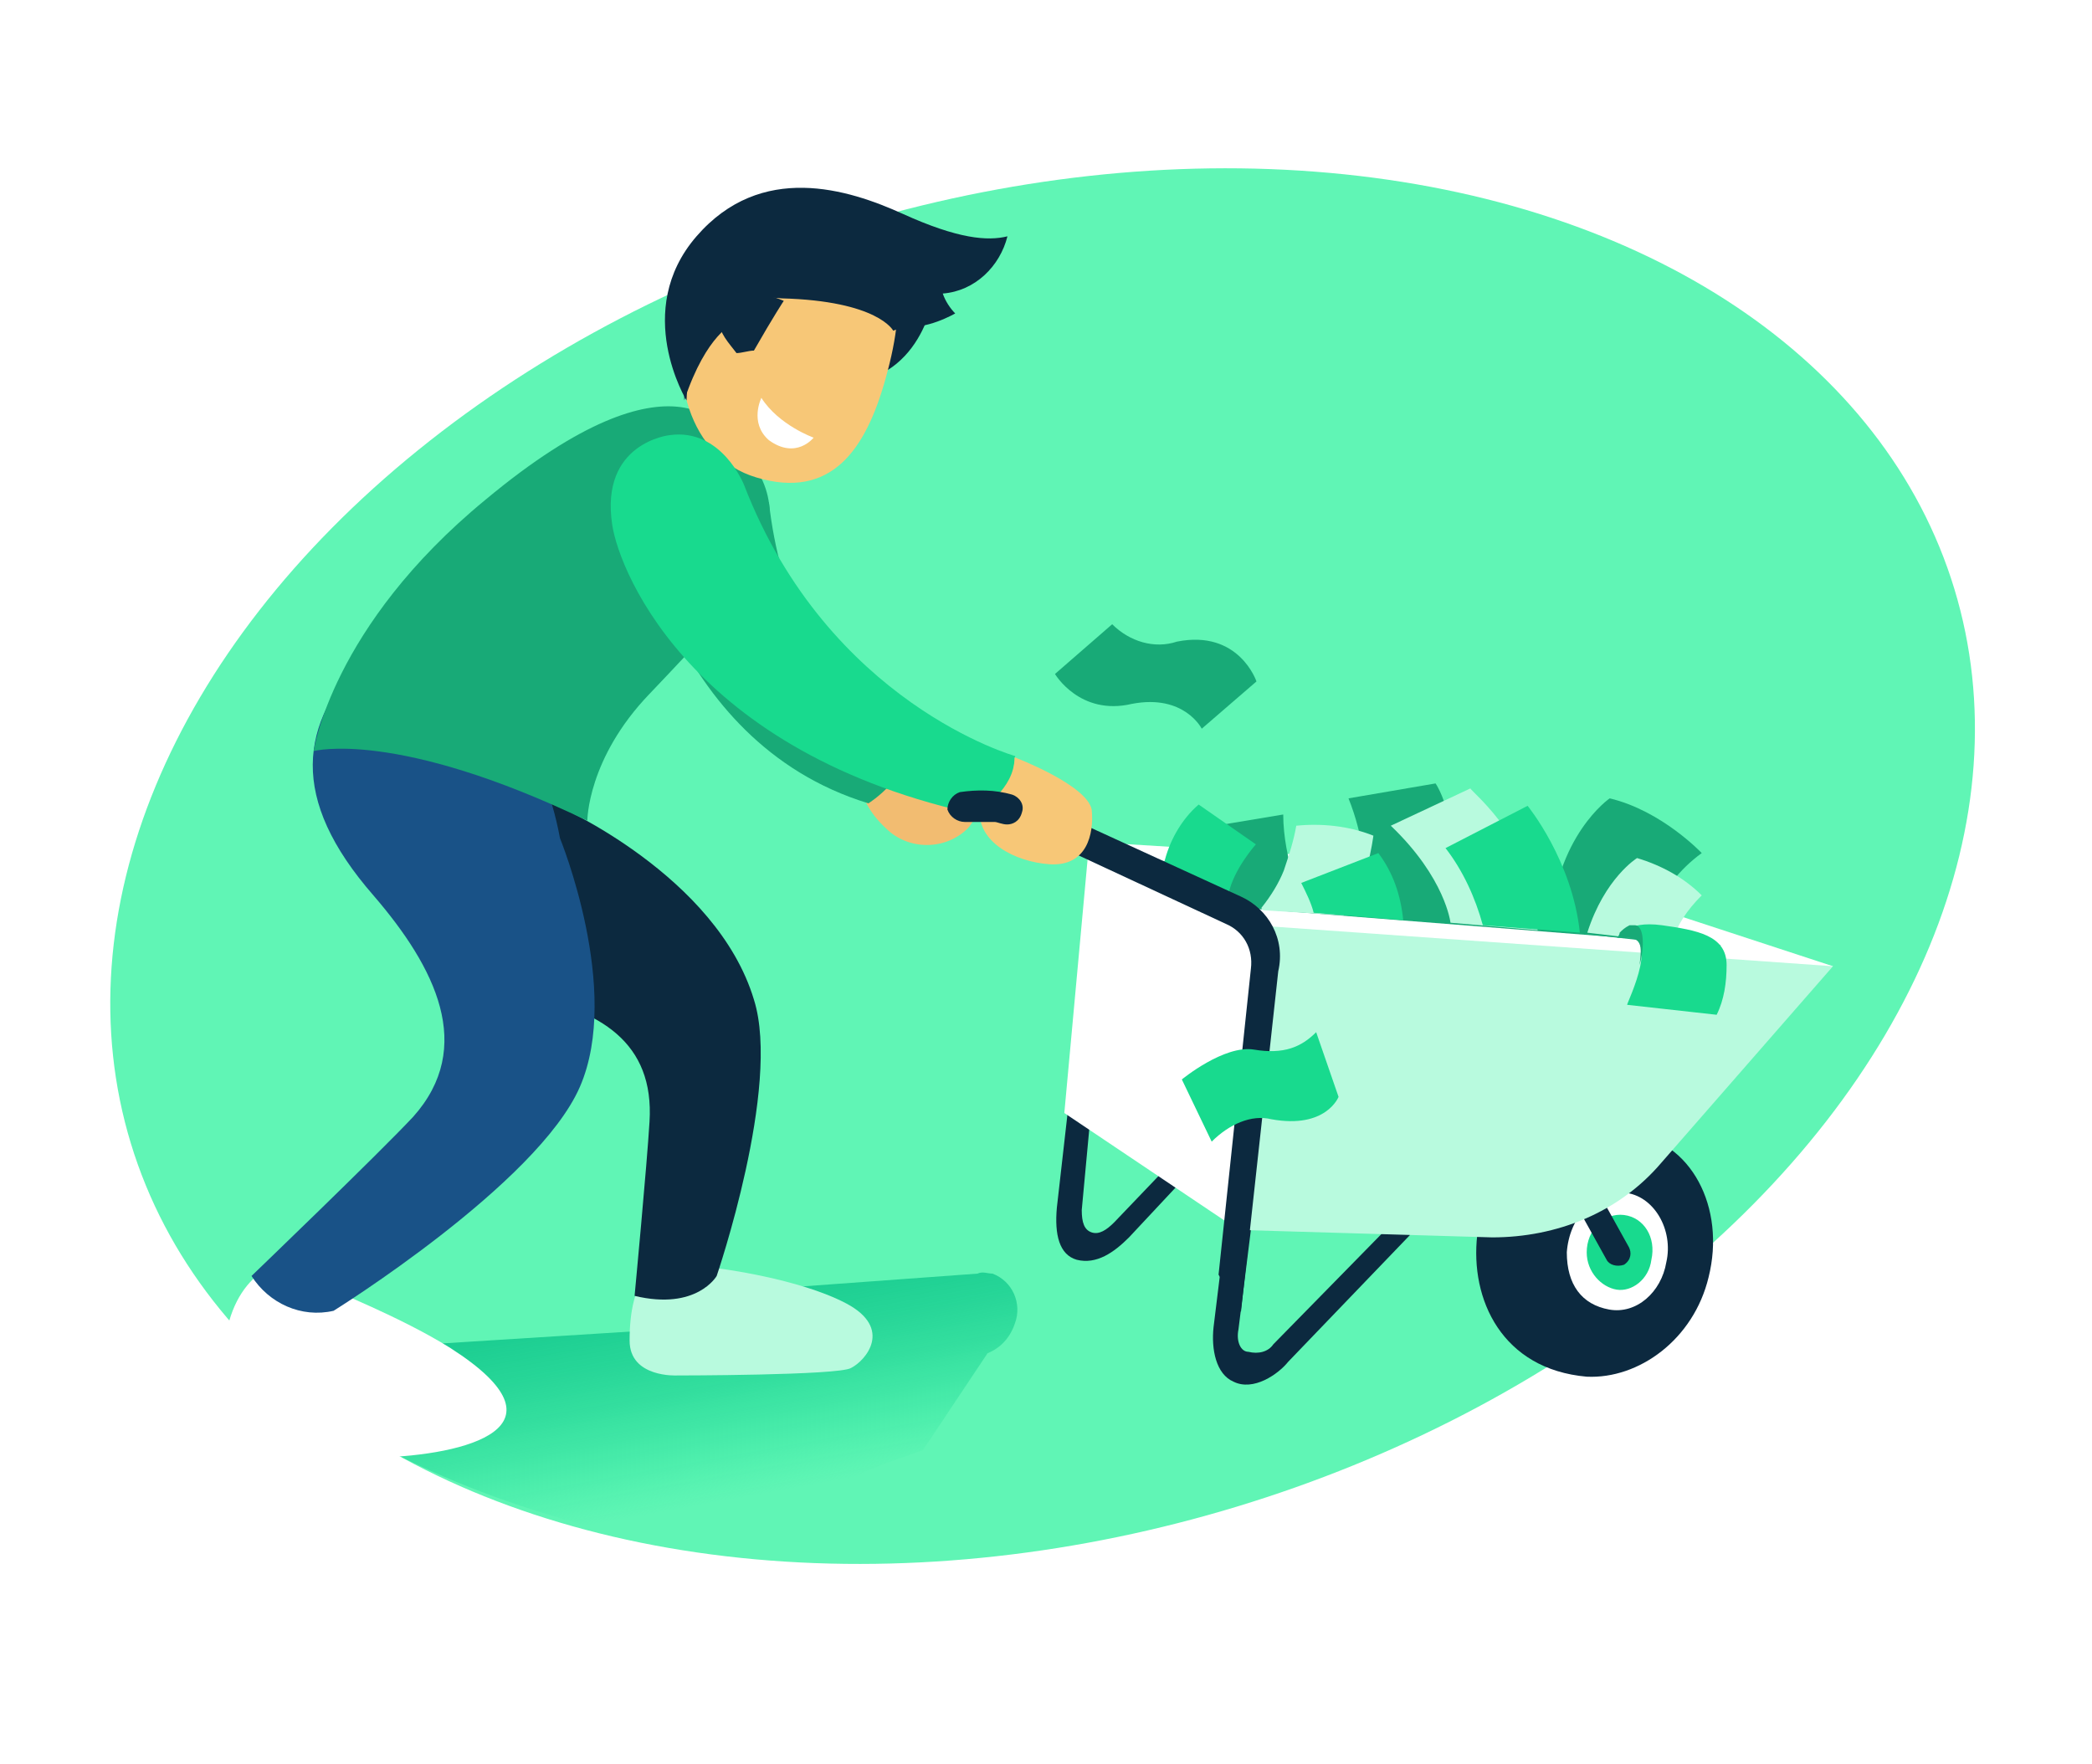 <?xml version="1.0" encoding="utf-8"?>
<!-- Generator: Adobe Illustrator 26.0.3, SVG Export Plug-In . SVG Version: 6.00 Build 0)  -->
<svg version="1.1" id="Layer_1" xmlns="http://www.w3.org/2000/svg" xmlns:xlink="http://www.w3.org/1999/xlink" x="0px" y="0px"
	 viewBox="0 0 84.1 70.9" style="enable-background:new 0 0 84.1 70.9;" xml:space="preserve">
<style type="text/css">
	.st0{fill:#60F5B5;}
	.st1{opacity:0.85;fill:url(#Path_1383_00000031917964689256933960000009679858781253179555_);enable-background:new    ;}
	.st2{fill:#F2BC71;}
	.st3{fill:#18AA77;}
	.st4{fill:#B8FADE;}
	.st5{fill:#0C293F;}
	.st6{fill:#FFFFFF;}
	.st7{fill:#195287;}
	.st8{fill:#F7C777;}
	.st9{fill:#18DA8E;}
</style>
<g>
	<g id="Group_451">
		
			<ellipse id="Ellipse_95" transform="matrix(0.957 -0.291 0.291 0.957 -8.312 13.707)" class="st0" cx="41.9" cy="34.8" rx="38.3" ry="26.9"/>
		
			<linearGradient id="Path_1383_00000119102997789376859870000006901762830101969077_" gradientUnits="userSpaceOnUse" x1="2.549" y1="196.613" x2="2.741" y2="196.208" gradientTransform="matrix(103.068 0 0 -39.969 -248.219 7902.656)">
			<stop  offset="0" style="stop-color:#00BB82"/>
			<stop  offset="0.278" style="stop-color:#00BB82;stop-opacity:0.988"/>
			<stop  offset="0.42" style="stop-color:#01BD83;stop-opacity:0.945"/>
			<stop  offset="0.531" style="stop-color:#04C085;stop-opacity:0.875"/>
			<stop  offset="0.627" style="stop-color:#08C588;stop-opacity:0.773"/>
			<stop  offset="0.712" style="stop-color:#0DCB8B;stop-opacity:0.643"/>
			<stop  offset="0.79" style="stop-color:#13D390;stop-opacity:0.482"/>
			<stop  offset="0.862" style="stop-color:#1ADC95;stop-opacity:0.286"/>
			<stop  offset="0.928" style="stop-color:#22E69B;stop-opacity:7.100000e-02"/>
			<stop  offset="0.948" style="stop-color:#25EA9D;stop-opacity:0"/>
		</linearGradient>
		
			<path id="Path_1383" style="opacity:0.85;fill:url(#Path_1383_00000119102997789376859870000006901762830101969077_);enable-background:new    ;" d="
			M39.3,51.2l-13.7,1l0.2,1.3l-11.1,0.7L11.9,56c3.8,2.8,9.1,5.1,16.6,6.4l0,0l5-2.3c0.7-0.9,2.5-1.4,3.6-1.8l2.6-3.9
			c0.5-0.2,0.9-0.6,1.1-1.2c0.3-0.8-0.1-1.7-0.9-2C39.7,51.2,39.5,51.1,39.3,51.2z"/>
		
			<image style="overflow:visible;opacity:0.85;enable-background:new    ;" width="442" height="113" id="Rectangle_9" xlink:href="../b8df7abe9d33221b.html"  transform="matrix(5.672983e-02 0 0 5.672983e-02 40.525 50.71)">
		</image>
		<g id="Group_450" transform="translate(41.211 36.394)">
			<g id="Group_449">
				<path id="Path_1384" class="st2" d="M-6.6-5.6c0,0-0.4,1.2,1,2.5c0.9,0.9,2.4,0.9,3.3,0C-2.2-3.2-2.1-3.4-2-3.5
					c0.5-0.9-0.7-3.2-2.9-3.6C-6.6-7.4-6.6-5.6-6.6-5.6z"/>
				<path id="Path_1385" class="st3" d="M-15.8-16.2c0,0,1.3,9.6,9.5,12.1c0,0,1.8-1.1,1.8-2.9c0,0-4.9-1.3-5.8-9.2"/>
				<path id="Path_1386" class="st4" d="M-12.3,14.6c0,0,3.2,0.4,5.1,1.4c1.9,1,0.8,2.3,0.2,2.6c-0.5,0.3-7,0.3-7,0.3
					s-1.9,0.1-1.9-1.4c0-1.2,0.2-2.1,0.8-3L-12.3,14.6z"/>
				<path id="Path_1387" class="st5" d="M-18.8-4c0,0,6.4,2.8,7.9,7.8c1.1,3.5-1.5,11.1-1.5,11.1s-0.8,1.4-3.3,0.8
					c0,0,0.5-5.3,0.6-7c0.2-3.2-2-4.5-5.1-5.1c-4.3-0.8-5.8-3.7-5.4-7C-25.7-3.4-25.4-8.7-18.8-4z"/>
				<path id="Path_1388" class="st6" d="M-28,15.4c0,0,3,1.2,4.9,2.4c5,3.2,0.6,4.3-2.9,4.4c-0.6,0-4.6-2.5-4.6-2.5
					s-1.8-0.2-1.6-1.8c0.1-1.4,0.6-2.4,1.3-3L-28,15.4z"/>
				<path id="Path_1389" class="st7" d="M-18.7-2.7c0,0,2.5,6.1,0.8,10s-9.9,9-9.9,9c-1.3,0.3-2.6-0.3-3.3-1.4c0,0,5.1-4.9,6.5-6.4
					c2.5-2.8,0.9-6-1.6-8.9c-3.4-3.9-3-6.9-0.3-9.7C-26.4-10.1-20.1-10.3-18.7-2.7z"/>
				<path id="Path_1390" class="st3" d="M-12-18.9c0,0-1.9-3.9-9.7,2.6c-6.2,5.1-6.9,10.1-6.9,10.1s3.3-0.9,11,2.8
					c0,0,0-2.5,2.5-5.1C-11.3-12.5-8.2-15.6-12-18.9z"/>
				<g id="Group_447" transform="translate(65.297)">
					<path id="Path_1391" class="st5" d="M-68.9-24.9c0,0-0.3,3.5-3.4,3.9l2-4.4L-68.9-24.9z"/>
					<path id="Path_1392" class="st8" d="M-70.9-21.2c-0.8,2.9-2.2,4.9-5.2,4c-2.7-0.8-3.6-4.1-2.7-7.3c0.9-2.9,3.5-4.5,6-3.4
						C-70.2-26.9-70-24.4-70.9-21.2z"/>
					<path id="Path_1393" class="st5" d="M-73-26.8c-0.3-0.1-2.1-0.4-2.3-0.6c-3.9,1-4.1,1.9-3.8,5c0,0-0.1,0.5-0.1,0.5
						c0.2,0.3,0.2,1.6,0.2,1.6c0.9-2.7,2-3.1,2-3.1c0.5,0.3,0-0.5,0-0.5c0.4-0.7,1.9-0.5,1.9-0.5c3.9,0.1,4.5,1.3,4.5,1.3
						c0.6-0.2,1.2-0.8,1.7-1.4C-70.1-25.4-71.4-26.5-73-26.8z"/>
					<path id="Path_1394" class="st5" d="M-76.9-22.2c0.2,0,0.5-0.1,0.7-0.1c0.8-1.4,1.2-2,1.2-2c-2.1-0.9-2.6,0.8-2.6,0.8
						C-77.6-23-77.2-22.6-76.9-22.2z"/>
					<path id="Path_1395" class="st6" d="M-73.8-18.8c0,0-1.4-0.5-2.1-1.6c0,0-0.5,1,0.3,1.7C-74.5-17.9-73.8-18.8-73.8-18.8z"/>
				</g>
				<path id="Path_1396" class="st9" d="M-14.3-18.9c0,0-2.8,0.3-2.3,3.6c0.3,2,3.4,9.5,15.4,11.8c0,0,0.6-0.6,0.8-2.5
					c0,0-7.5-2.1-10.9-10.9C-11.3-16.9-12.2-19.2-14.3-18.9z"/>
				<g id="Group_448" transform="translate(103.176 78.949)">
					<path id="Path_1397" class="st5" d="M-94.8-59.8c-0.7-0.3-0.9-1.3-0.8-2.2l0.6-4.9l1,0.2l-0.6,4.8c-0.1,0.5,0.1,0.9,0.4,0.9
						c0.4,0.1,0.8,0,1-0.3l5-5.1l0.5,0.7l-4.9,5.1C-93-60.1-94-59.4-94.8-59.8z"/>
					<path id="Path_1398" class="st5" d="M-101.1-64.7c-0.7-0.2-0.9-1-0.8-2.1l0.5-4.4l0.9,0.2l-0.4,4.3c0,0.5,0.1,0.8,0.4,0.9
						c0.3,0.1,0.6-0.1,0.9-0.4l4.4-4.6l0.5,0.6l-4.3,4.6C-99.6-65-100.3-64.5-101.1-64.7z"/>
					<path id="Path_1399" class="st6" d="M-100.6-81.5l18,1.1l11.9,3.9l-23,3.2L-100.6-81.5z"/>
					<path id="Path_1400" class="st3" d="M-100.3-80.9l17.4,1.1l10.3,3.3l-21,2.9L-100.3-80.9z"/>
					<path id="Path_1401" class="st5" d="M-85-65.7c0.6-3.6,3.6-4.4,6.1-4.1c2.5,0.3,3.9,3,3.2,5.8c-0.6,2.5-2.8,4.1-4.9,4
						C-84-60.3-85.3-63.1-85-65.7z"/>
					<path id="Path_1402" class="st6" d="M-81.4-65c0.1-1.4,1.1-2.5,2.3-2.4s2,1.5,1.7,2.8c-0.2,1.2-1.2,2.1-2.3,1.9
						S-81.4-63.7-81.4-65z"/>
					<path id="Path_1403" class="st9" d="M-80.6-65c0-0.9,0.7-1.6,1.5-1.5s1.3,0.9,1.1,1.8c-0.1,0.8-0.8,1.3-1.4,1.2
						S-80.6-64.2-80.6-65z"/>
					<path id="Path_1404" class="st5" d="M-79.9-67l1,1.8c0.1,0.2,0.1,0.5-0.2,0.7c0,0,0,0,0,0l0,0c-0.3,0.1-0.6,0-0.7-0.2l-1-1.8
						c-0.1-0.2-0.1-0.5,0.2-0.7c0.1-0.1,0.2-0.1,0.4-0.1l0,0C-80.1-67.3-80-67.2-79.9-67z"/>
					<path id="Path_1405" class="st6" d="M-95.1-78.9l21.6,1.7l2.8,0.7l-16,2.3L-95.1-78.9z"/>
					<path id="Path_1406" class="st4" d="M-70.7-76.5l-6.9,7.9c-1.7,2-4.2,3-6.8,3l-10.2-0.3l1.3-12.2L-70.7-76.5z"/>
					<path id="Path_1407" class="st6" d="M-94.6-65.9l-7-4.7l1-10.9l7.3,3.4L-94.6-65.9z"/>
					<path id="Path_1408" class="st3" d="M-92-79c0,0-0.8-1.8-0.8-3.6l-3,0.5c0,0-0.1,2.1,1,3.4L-92-79z"/>
					<path id="Path_1409" class="st9" d="M-97.6-80.6c0.2-0.9,0.7-1.8,1.4-2.4l2.3,1.6c0,0-0.9,1-1.1,2L-97.6-80.6z"/>
					<path id="Path_1410" class="st5" d="M-94.5-79.3l-7.2-3.3c0,0.1,0,0.1-0.1,0.2c-0.1,0.3-0.3,0.6-0.4,0.9l7.1,3.3
						c0.7,0.3,1.1,1,1,1.8l-1.3,12.3l0.9,1.5l1.5-13.7C-92.7-77.6-93.4-78.8-94.5-79.3z"/>
					<path id="Path_1411" class="st8" d="M-103.6-84.9c0,0,2.9,1.1,3.1,2.1c0.1,1-0.2,2.3-1.7,2.2c-1.4-0.1-2.9-0.9-2.8-2.2
						C-105-82.8-103.6-83.6-103.6-84.9z"/>
					<path id="Path_1412" class="st5" d="M-103.9-82.2c-0.2,0-0.4-0.1-0.5-0.1c0,0-0.4,0-1.2,0c-0.3,0-0.6-0.2-0.7-0.5
						c0-0.3,0.2-0.6,0.5-0.7c0.7-0.1,1.4-0.1,2.1,0.1c0.3,0.1,0.5,0.4,0.4,0.7C-103.4-82.3-103.7-82.2-103.9-82.2L-103.9-82.2z"/>
				</g>
				<path id="Path_1413" class="st3" d="M24.7,1.4c0,0,0.7-2.2,2.5-3.5c0,0-1.6-1.7-3.7-2.2c0,0-2.2,1.5-2.4,5.3L24.7,1.4z"/>
				<path id="Path_1414" class="st4" d="M26,1.5c0.2-0.7,0.6-1.3,1.2-1.9c-0.7-0.7-1.6-1.2-2.6-1.5c0,0-1.3,0.8-2,3L26,1.5z"/>
				<path id="Path_1415" class="st3" d="M13.6,0.4c0.2-1.6,0-3.2-0.6-4.7l3.5-0.6c0,0,1.2,1.7,0.6,5.6L13.6,0.4z"/>
				<path id="Path_1416" class="st4" d="M10.9-3.2c-0.1,0.6-0.3,1.2-0.5,1.8c-0.2,0.5-0.5,1-0.9,1.5c0,0,0,0.1,0.1,0.1l3.2,0.2
					c0.9-0.8,1.2-3.2,1.2-3.2C13-3.2,11.9-3.3,10.9-3.2z"/>
				<path id="Path_1417" class="st4" d="M20.6,1l-3.5-0.3c0,0-0.2-1.8-2.4-3.9l3.2-1.5C17.9-4.6,20.8-2.3,20.6,1z"/>
				<path id="Path_1418" class="st9" d="M22.3,1.1l-3.9-0.3c-0.3-1.1-0.8-2.2-1.5-3.1L20.2-4C20.2-4,22-1.8,22.3,1.1z"/>
				<path id="Path_1419" class="st9" d="M23.9,1.3c0,0,0.2-0.7,1.7-0.5c1.4,0.2,2.6,0.4,2.6,1.6c0,0.7-0.1,1.4-0.4,2l-3.6-0.4
					C24.2,3.9,25.7,0.9,23.9,1.3z"/>
				<path id="Path_1420" class="st9" d="M15.2,0.6c-0.1-1-0.4-1.9-1-2.7l-3.1,1.2c0.2,0.4,0.4,0.8,0.5,1.2L15.2,0.6z"/>
				<path id="Path_1421" class="st3" d="M24.7,2.4L24.7,2.4c0.2-0.7,0.2-1.6-0.2-1.6c-0.1,0-0.2,0-0.2,0C24.1,0.9,24,1,23.9,1.1l0,0
					c0,0,0,0,0,0c0,0.1-0.1,0.2-0.1,0.2c0,0,0.1,0,0.2,0c0.1,0,0.1,0,0.1,0C24.8,1.3,24.8,1.6,24.7,2.4z"/>
			</g>
			<path id="Path_1422" class="st3" d="M7.1-7.1c0,0-0.7-1.4-2.8-1C2.2-7.6,1.2-9.3,1.2-9.3l2.3-2c0.7,0.7,1.7,1,2.6,0.7
				C8.6-11.1,9.3-9,9.3-9L7.1-7.1z"/>
			<path id="Path_1423" class="st9" d="M11.7,5.1l0.9,2.6c0,0-0.5,1.3-2.7,0.9C9.1,8.4,8.2,8.8,7.5,9.5L6.3,7c0,0,1.7-1.4,2.9-1.2
				S11.1,5.7,11.7,5.1z"/>
		</g>
	</g>
	<path id="Path_1424" class="st5" d="M27.6,16.1c0,0-2.2-3.6,0.4-6.6s6.1-1.9,8.3-0.9c2.2,1,3.4,1.1,4.2,0.9
		c-0.3,1.2-1.3,2.2-2.6,2.3c0.1,0.3,0.3,0.6,0.5,0.8c0,0-1.2,0.7-2.1,0.5l0.3-1.7L30.9,10l-3.1,1.7L27.6,16.1z"/>
</g>
</svg>
